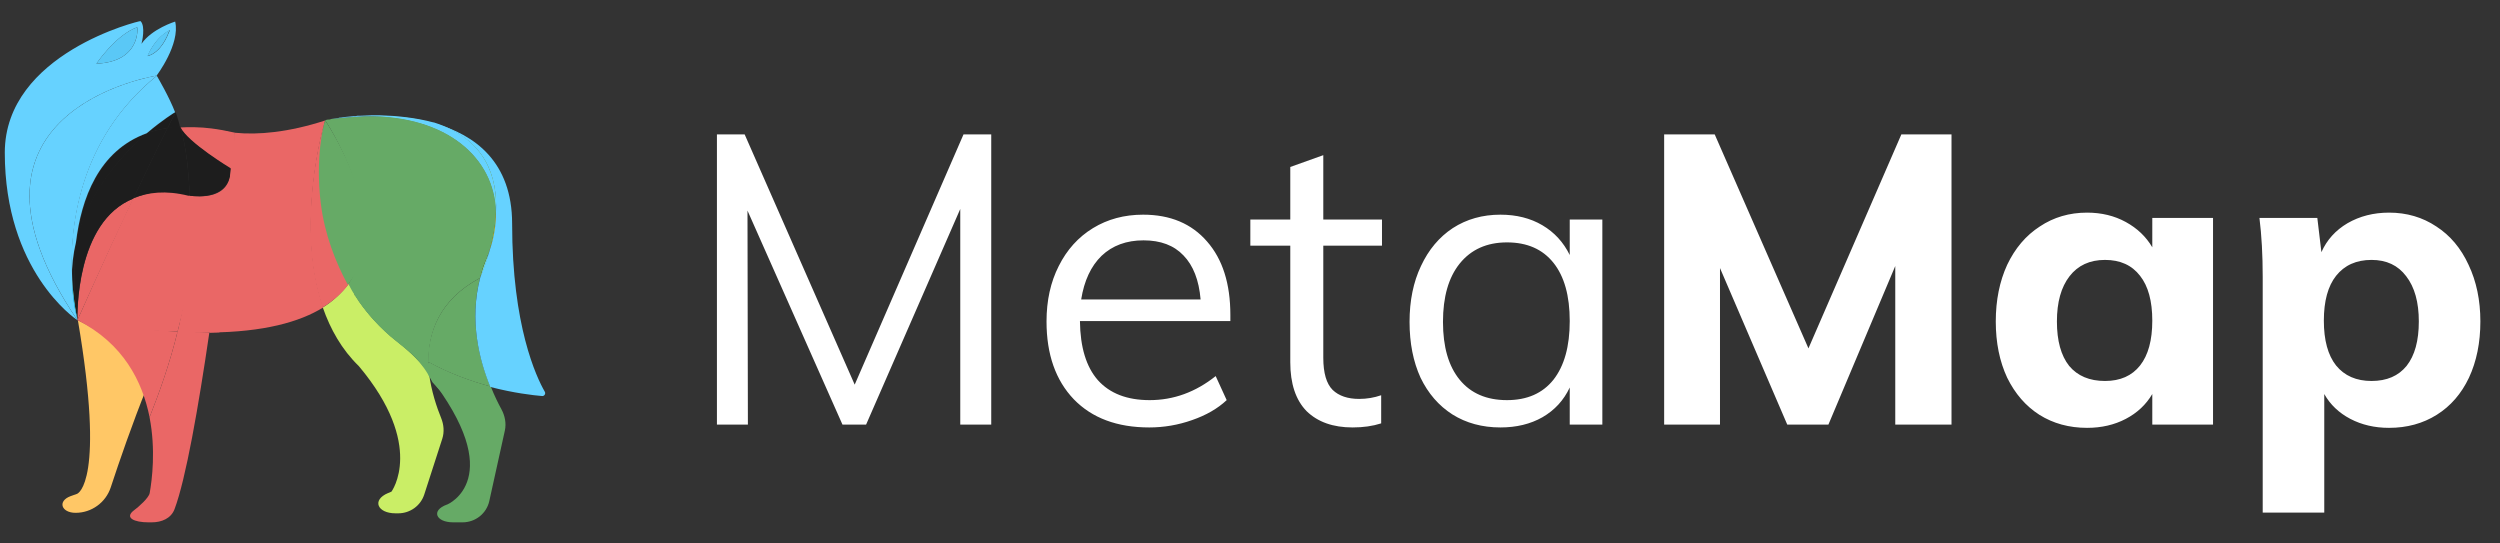 <?xml version="1.0" encoding="UTF-8"?>
<svg xmlns="http://www.w3.org/2000/svg" width="230" height="50" viewBox="0 0 230 50" fill="none">
  <rect x="0" y="0" width="230" height="50" fill="#333333" stroke="none"/>
  <g clip-path="url(#clip0_129_568)">
    <path d="M45.065 23.102C45.327 22.057 45.588 20.838 45.676 19.532C45.676 20.664 45.457 21.883 45.065 23.102Z" fill="#00AB62"></path>
    <path d="M7.12 29.458C6.771 28.152 6.64 26.889 6.64 25.714C6.771 27.934 7.12 29.371 7.12 29.458Z" fill="#00B4FF"></path>
    <path d="M7.12 29.462C7.077 29.374 6.727 27.938 6.64 25.717V25.673C6.64 24.454 6.771 23.322 7.033 22.233C6.596 25.935 7.077 29.2 7.12 29.462Z" fill="#1D1D1D"></path>
    <path d="M13.512 35.653C12.19 38.908 10.945 42.542 10.187 44.843C9.73 46.229 8.429 47.18 6.955 47.18C5.658 47.18 5.262 46.12 6.471 45.654C6.802 45.527 7.04 45.45 7.073 45.439C7.077 45.438 7.077 45.438 7.081 45.437C7.191 45.395 9.686 44.28 7.165 29.458C11.4 31.635 12.901 32.387 13.512 35.653Z" fill="#FFC766"></path>
    <path d="M7.12 29.458C6.771 28.152 6.64 26.889 6.64 25.714C6.771 27.934 7.12 29.371 7.12 29.458Z" fill="#FFA200"></path>
    <path d="M16.337 30.501C13.673 30.37 10.372 30.582 7.124 29.456C7.255 29.195 9.391 24.231 12.229 18.265C13.583 17.743 15.372 17.135 17.465 17.962C17.465 17.962 17.426 18.01 17.557 18.053C18.083 22.073 17.463 26.39 16.337 30.501Z" fill="#EA6766"></path>
    <path d="M16.337 30.503C15.638 33.377 14.678 36.077 13.761 38.384C13.106 35.118 11.359 31.592 7.124 29.458C10.617 30.068 13.673 30.372 16.337 30.503Z" fill="#EA6766"></path>
    <path d="M19.26 30.595C18.264 37.407 17.094 44.103 16.057 46.844C15.736 47.694 14.876 48.055 13.959 48.055H13.642C12.393 48.055 11.364 47.65 12.369 46.915C12.736 46.647 13.69 45.811 13.77 45.366C13.991 44.129 14.339 41.378 13.759 38.389C14.676 36.081 15.636 33.382 16.335 30.508C17.383 30.595 18.343 30.595 19.26 30.595Z" fill="#EA6766"></path>
    <path d="M21.613 12.206C20.827 12.031 20.129 11.901 19.43 11.814C18.382 11.683 17.421 11.683 16.548 11.727C16.548 11.727 16.548 11.77 16.592 11.77C17.291 13.164 21.22 15.558 21.22 15.558C21.22 18.432 18.248 18.094 17.462 18.007C17.724 22.274 17.27 26.749 16.31 30.624C17.357 30.668 19.259 30.614 20.176 30.571C21.486 21.47 21.657 12.206 21.613 12.206C21.657 12.206 21.657 12.206 21.613 12.206Z" fill="#EA6766"></path>
    <path d="M12.272 18.269C9.434 24.234 7.251 29.198 7.12 29.459C7.12 29.024 6.945 20.403 12.272 18.269Z" fill="#EA6766"></path>
    <path d="M16.554 11.655C16.161 11.698 15.768 11.742 15.418 11.785C15.637 11.306 15.899 10.827 16.161 10.305C16.292 10.653 16.554 11.567 16.554 11.655Z" fill="#1D1D1D"></path>
    <path d="M16.162 10.305C15.9 10.784 15.682 11.263 15.42 11.785C14.765 11.872 14.11 12.046 13.543 12.264C15.027 11.001 16.162 10.305 16.162 10.305Z" fill="#1D1D1D"></path>
    <path d="M21.225 15.482C21.225 18.356 18.247 18.097 17.461 18.01C17.33 15.833 17.208 13.828 16.597 11.694C17.252 13.088 21.225 15.482 21.225 15.482Z" fill="#1D1D1D"></path>
    <path d="M13.541 12.262C11.227 14.222 8.127 17.661 7.036 22.277C7.516 18.314 9.088 13.873 13.541 12.262Z" fill="#1D1D1D"></path>
    <path d="M15.416 11.778C14.325 13.955 13.277 16.176 12.273 18.266C6.902 20.399 7.12 29.021 7.12 29.456C7.077 29.195 6.596 25.929 6.989 22.271C8.081 17.612 11.225 14.216 13.495 12.257C14.106 12.039 14.761 11.865 15.416 11.778Z" fill="#1D1D1D"></path>
    <path d="M17.466 18.008C17.335 18.008 17.327 18.008 17.327 18.008C15.232 17.486 13.631 17.7 12.277 18.223C13.282 16.133 14.329 13.912 15.421 11.735C15.77 11.692 16.163 11.648 16.556 11.604C16.556 11.604 16.556 11.648 16.6 11.648C17.211 13.825 17.335 15.875 17.466 18.008Z" fill="#1D1D1D"></path>
    <path d="M40.582 38.45C40.832 39.061 40.891 39.741 40.688 40.369L39.031 45.496C38.698 46.527 37.73 47.226 36.637 47.226H36.382C34.728 47.226 34.177 46.005 35.698 45.362C35.891 45.28 36.012 45.234 36.012 45.234C36.012 45.234 39.155 41.005 33.014 33.684C31.442 32.161 30.395 30.288 29.696 28.285C30.7 27.676 31.517 26.834 32.085 26.094C32.26 26.442 32.561 26.769 32.639 27.144C32.682 27.187 32.777 27.239 32.777 27.326C33.738 28.807 34.944 30.173 36.559 31.435C37.782 32.393 38.723 33.354 39.465 34.312C39.678 36.011 40.204 37.526 40.582 38.45Z" fill="#CAEE66"></path>
    <path d="M32.009 26.147C30.874 24.144 30.088 21.749 29.738 18.875C30.044 21.183 30.699 23.708 32.009 26.147Z" fill="#A6E200"></path>
    <path d="M45.022 23.147C44.673 24.323 44.323 25.194 44.192 25.498C44.323 24.932 44.542 24.366 44.76 23.8C44.891 23.582 44.978 23.365 45.022 23.147Z" fill="#A6E200"></path>
    <path d="M45.631 19.488C45.499 14.568 41.177 10.605 33.667 10.692C33.842 10.692 34.016 10.692 34.191 10.692C34.453 10.692 34.715 10.692 35.021 10.692C36.985 10.692 38.601 10.954 39.911 11.345H39.954C44.714 12.782 45.761 16.309 45.631 19.488Z" fill="#A6E200"></path>
    <path d="M46.123 37.637C46.454 38.241 46.594 38.943 46.446 39.615L45.015 46.098C44.763 47.24 43.74 48.055 42.559 48.055H41.692C40.098 48.055 39.623 46.959 41.121 46.42C41.157 46.407 41.177 46.4 41.177 46.4C41.177 46.4 46.819 43.992 39.431 34.537C39.387 34.189 39.431 33.642 39.431 33.294C41.395 34.383 43.404 35.079 45.15 35.558C45.492 36.421 45.844 37.127 46.123 37.637Z" fill="#66AA66"></path>
    <path d="M39.779 35.158C38.774 33.168 37.726 32.422 36.547 31.464C34.931 30.201 33.709 28.765 32.705 27.284C34.538 30.027 38.523 31.053 39.429 33.336C39.429 33.685 43.047 38.89 39.779 35.158Z" fill="#66AA66"></path>
    <path d="M45.105 35.554C43.358 35.075 41.35 34.378 39.385 33.289C39.385 30.634 40.389 27.586 44.144 25.583C44.144 25.583 44.144 25.539 44.188 25.496C43.14 29.414 44.101 33.115 45.105 35.554Z" fill="#66AA66"></path>
    <path d="M45.63 19.488C45.587 20.838 45.325 22.057 45.019 23.102C45.019 23.102 45.019 23.102 45.019 23.145C44.932 23.363 44.845 23.581 44.757 23.798C44.495 24.364 44.321 24.931 44.19 25.497C44.146 25.584 44.146 25.584 44.146 25.584C40.391 27.587 39.387 30.634 39.43 33.334C36.985 31.984 34.54 30.068 32.706 27.282C32.663 27.238 32.619 27.195 32.619 27.108C32.401 26.803 32.226 26.454 32.051 26.106C36.156 20.359 29.915 11.071 29.915 11.071C29.915 11.071 30.043 10.997 30.261 10.997C30.305 10.997 30.392 10.997 30.436 10.954C31.571 10.823 32.619 10.736 33.623 10.692H33.667C41.177 10.605 45.499 14.568 45.63 19.488Z" fill="#66AA66"></path>
    <path d="M29.739 28.284C27.556 29.634 24.238 30.548 19.304 30.591C20.657 21.448 21.614 12.213 21.614 12.213C23.753 12.43 26.552 12.173 29.914 11.085C29.739 11.563 27.163 20.838 29.739 28.284Z" fill="#EA6766"></path>
    <path d="M32.083 26.137C31.515 26.921 30.688 27.673 29.684 28.283C27.108 20.837 29.738 11.596 29.869 11.117C29.825 11.421 29.17 14.654 29.694 18.791V18.834C30.087 21.752 30.991 24.134 32.083 26.137Z" fill="#EA6766"></path>
    <path d="M29.513 18.708C28.989 14.527 29.775 11.39 29.913 11.071C29.913 11.071 36.588 20.88 31.989 26.183C30.898 24.18 29.862 21.581 29.513 18.708Z" fill="#66AA66"></path>
    <path d="M44.802 23.754C44.89 23.537 44.977 23.319 45.064 23.101C44.715 24.277 44.366 25.148 44.235 25.453C44.366 24.93 44.541 24.364 44.802 23.754Z" fill="#66D2FF"></path>
    <path d="M45.633 19.532C45.676 20.664 45.458 21.883 45.022 23.102C45.327 22.101 45.589 20.838 45.633 19.532Z" fill="#FFBD00"></path>
    <path d="M50.121 36.039C50.225 36.22 50.085 36.454 49.876 36.436C49.041 36.365 47.264 36.161 45.108 35.6C44.103 33.162 43.143 29.461 44.191 25.498C44.322 25.194 44.671 24.323 45.02 23.147C45.02 23.147 45.02 23.147 45.02 23.104C45.457 21.884 45.632 20.665 45.632 19.533V19.489C45.763 16.311 44.715 12.784 39.956 11.347C43.71 12.392 47.116 14.918 47.116 20.578C47.116 29.975 49.338 34.675 50.121 36.039Z" fill="#66D2FF"></path>
    <path d="M45.629 19.489C45.497 14.569 41.175 10.607 33.665 10.694H33.621C32.661 10.738 31.569 10.825 30.434 10.955C30.609 10.912 30.784 10.912 31.002 10.868C31.089 10.868 31.133 10.868 31.22 10.825C31.307 10.825 31.438 10.825 31.569 10.781C31.831 10.738 32.137 10.738 32.486 10.694C32.617 10.694 32.748 10.694 32.879 10.65C32.966 10.65 33.01 10.65 33.097 10.65C33.447 10.65 33.796 10.607 34.145 10.607C34.407 10.607 34.669 10.607 34.975 10.607C36.503 10.65 38.25 10.825 39.865 11.26H39.909C44.712 12.784 45.76 16.311 45.629 19.489Z" fill="#66D2FF"></path>
    <path fill-rule="evenodd" clip-rule="evenodd" d="M16.116 1.984C16.116 1.984 13.977 2.638 13.016 4.031C13.06 3.9 13.409 2.42 12.929 1.941C12.885 1.897 0.441 4.902 0.441 14.046C0.441 24.888 6.86 29.285 7.122 29.459C-5.65 10.61 13.3 7.159 14.414 6.956L14.418 6.956L14.427 6.972C7.163 12.849 6.38 21.019 6.598 25.715C6.598 24.496 6.729 23.363 6.991 22.275C7.471 18.313 9.043 13.871 13.496 12.26C14.981 10.998 16.072 10.345 16.072 10.345H16.116C15.586 8.961 14.559 7.197 14.427 6.972L14.457 6.948C14.45 6.95 14.436 6.952 14.418 6.956L14.413 6.948C14.413 6.948 16.596 4.074 16.116 1.984ZM8.869 5.859C8.869 5.859 10.659 3.203 12.623 2.507C12.667 2.507 12.973 5.685 8.869 5.859ZM15.636 2.768C14.152 3.552 13.584 5.163 13.584 5.163C14.8 4.832 15.394 3.353 15.576 2.9C15.61 2.817 15.629 2.768 15.636 2.768Z" fill="#66D2FF"></path>
    <path d="M6.644 25.713C6.644 26.932 6.818 28.151 7.124 29.457C-5.887 10.255 14.023 7.033 14.459 6.946C7.211 12.824 6.382 20.967 6.644 25.713Z" fill="#66D2FF"></path>
    <path d="M7.12 29.458C6.771 28.152 6.64 26.889 6.64 25.714C6.771 27.934 7.12 29.371 7.12 29.458Z" fill="#00B4FF"></path>
    <path d="M8.865 5.859C8.865 5.859 10.655 3.203 12.62 2.506C12.664 2.506 12.97 5.685 8.865 5.859Z" fill="#5AC8F6"></path>
    <path d="M15.592 2.764C15.592 2.764 14.98 4.811 13.54 5.159C13.583 5.159 14.151 3.548 15.592 2.764Z" fill="#5AC8F6"></path>
    <path d="M91.194 12.362V39.062H88.344V19.225L79.681 39.062H77.507L68.769 19.375L68.806 39.062H65.957V12.362H68.507L78.632 35.387L88.644 12.362H91.194ZM113.193 29.537H99.355C99.38 31.937 99.93 33.75 101.005 34.975C102.105 36.2 103.693 36.812 105.768 36.812C107.968 36.812 109.993 36.075 111.843 34.6L112.855 36.812C112.03 37.587 110.968 38.2 109.668 38.65C108.393 39.1 107.08 39.325 105.73 39.325C102.78 39.325 100.468 38.462 98.793 36.737C97.118 34.987 96.28 32.6 96.28 29.575C96.28 27.65 96.655 25.95 97.405 24.475C98.155 22.975 99.205 21.812 100.555 20.987C101.905 20.162 103.443 19.75 105.168 19.75C107.668 19.75 109.63 20.575 111.055 22.225C112.48 23.85 113.193 26.1 113.193 28.975V29.537ZM105.205 22.112C103.63 22.112 102.343 22.587 101.343 23.537C100.368 24.487 99.743 25.825 99.468 27.55H110.455C110.305 25.775 109.78 24.425 108.88 23.5C108.005 22.575 106.78 22.112 105.205 22.112ZM121.743 22.6V32.912C121.743 34.312 122.031 35.3 122.606 35.875C123.181 36.425 123.993 36.7 125.043 36.7C125.743 36.7 126.418 36.587 127.068 36.362V38.95C126.293 39.2 125.418 39.325 124.443 39.325C122.643 39.325 121.231 38.825 120.206 37.825C119.206 36.8 118.706 35.3 118.706 33.325V22.6H115.031V20.2H118.706V15.362L121.743 14.275V20.2H127.143V22.6H121.743ZM147.416 20.2V39.062H144.416V35.65C143.866 36.825 143.029 37.737 141.904 38.387C140.804 39.012 139.516 39.325 138.041 39.325C136.366 39.325 134.891 38.925 133.616 38.125C132.366 37.325 131.391 36.2 130.691 34.75C130.016 33.275 129.679 31.562 129.679 29.612C129.679 27.662 130.029 25.95 130.729 24.475C131.429 22.975 132.404 21.812 133.654 20.987C134.929 20.162 136.391 19.75 138.041 19.75C139.516 19.75 140.804 20.075 141.904 20.725C143.004 21.375 143.841 22.287 144.416 23.462V20.2H147.416ZM138.641 36.812C140.491 36.812 141.916 36.187 142.916 34.937C143.916 33.662 144.416 31.862 144.416 29.537C144.416 27.212 143.916 25.425 142.916 24.175C141.916 22.925 140.491 22.3 138.641 22.3C136.791 22.3 135.341 22.95 134.291 24.25C133.266 25.525 132.754 27.312 132.754 29.612C132.754 31.912 133.266 33.687 134.291 34.937C135.316 36.187 136.766 36.812 138.641 36.812ZM179.539 12.362V39.062H174.364V24.475L168.214 39.062H164.427L158.239 24.662V39.062H153.102V12.362H157.752L166.377 32.05L174.927 12.362H179.539ZM203.599 20.05V39.062H198.011V36.25C197.436 37.225 196.624 37.987 195.574 38.537C194.524 39.087 193.336 39.362 192.011 39.362C190.361 39.362 188.899 38.962 187.624 38.162C186.374 37.362 185.386 36.225 184.661 34.75C183.961 33.25 183.611 31.525 183.611 29.575C183.611 27.625 183.961 25.887 184.661 24.362C185.386 22.837 186.386 21.662 187.661 20.837C188.936 19.987 190.386 19.562 192.011 19.562C193.336 19.562 194.524 19.85 195.574 20.425C196.624 21 197.436 21.775 198.011 22.75V20.05H203.599ZM193.661 35.05C195.061 35.05 196.136 34.575 196.886 33.625C197.636 32.675 198.011 31.3 198.011 29.5C198.011 27.7 197.636 26.325 196.886 25.375C196.136 24.4 195.061 23.912 193.661 23.912C192.261 23.912 191.174 24.412 190.399 25.412C189.624 26.412 189.236 27.8 189.236 29.575C189.236 31.35 189.611 32.712 190.361 33.662C191.136 34.587 192.236 35.05 193.661 35.05ZM219.794 19.562C221.419 19.562 222.869 19.987 224.144 20.837C225.419 21.662 226.407 22.837 227.107 24.362C227.832 25.887 228.194 27.625 228.194 29.575C228.194 31.525 227.844 33.25 227.144 34.75C226.444 36.225 225.457 37.362 224.182 38.162C222.907 38.962 221.444 39.362 219.794 39.362C218.469 39.362 217.282 39.087 216.232 38.537C215.182 37.987 214.382 37.225 213.832 36.25V47.162H208.169V25.487C208.169 23.462 208.069 21.65 207.869 20.05H213.194L213.569 23.2C214.069 22.075 214.869 21.187 215.969 20.537C217.094 19.887 218.369 19.562 219.794 19.562ZM218.182 35.05C219.582 35.05 220.657 34.587 221.407 33.662C222.157 32.712 222.532 31.35 222.532 29.575C222.532 27.8 222.144 26.412 221.369 25.412C220.619 24.412 219.557 23.912 218.182 23.912C216.782 23.912 215.694 24.4 214.919 25.375C214.169 26.325 213.794 27.7 213.794 29.5C213.794 31.3 214.169 32.675 214.919 33.625C215.694 34.575 216.782 35.05 218.182 35.05Z" fill="white"></path>
  </g>
  <defs>
    <clipPath id="clip0_129_568">
      <rect width="229.688" height="50" fill="white" transform="translate(0.156)"></rect>
    </clipPath>
  </defs>
</svg>
